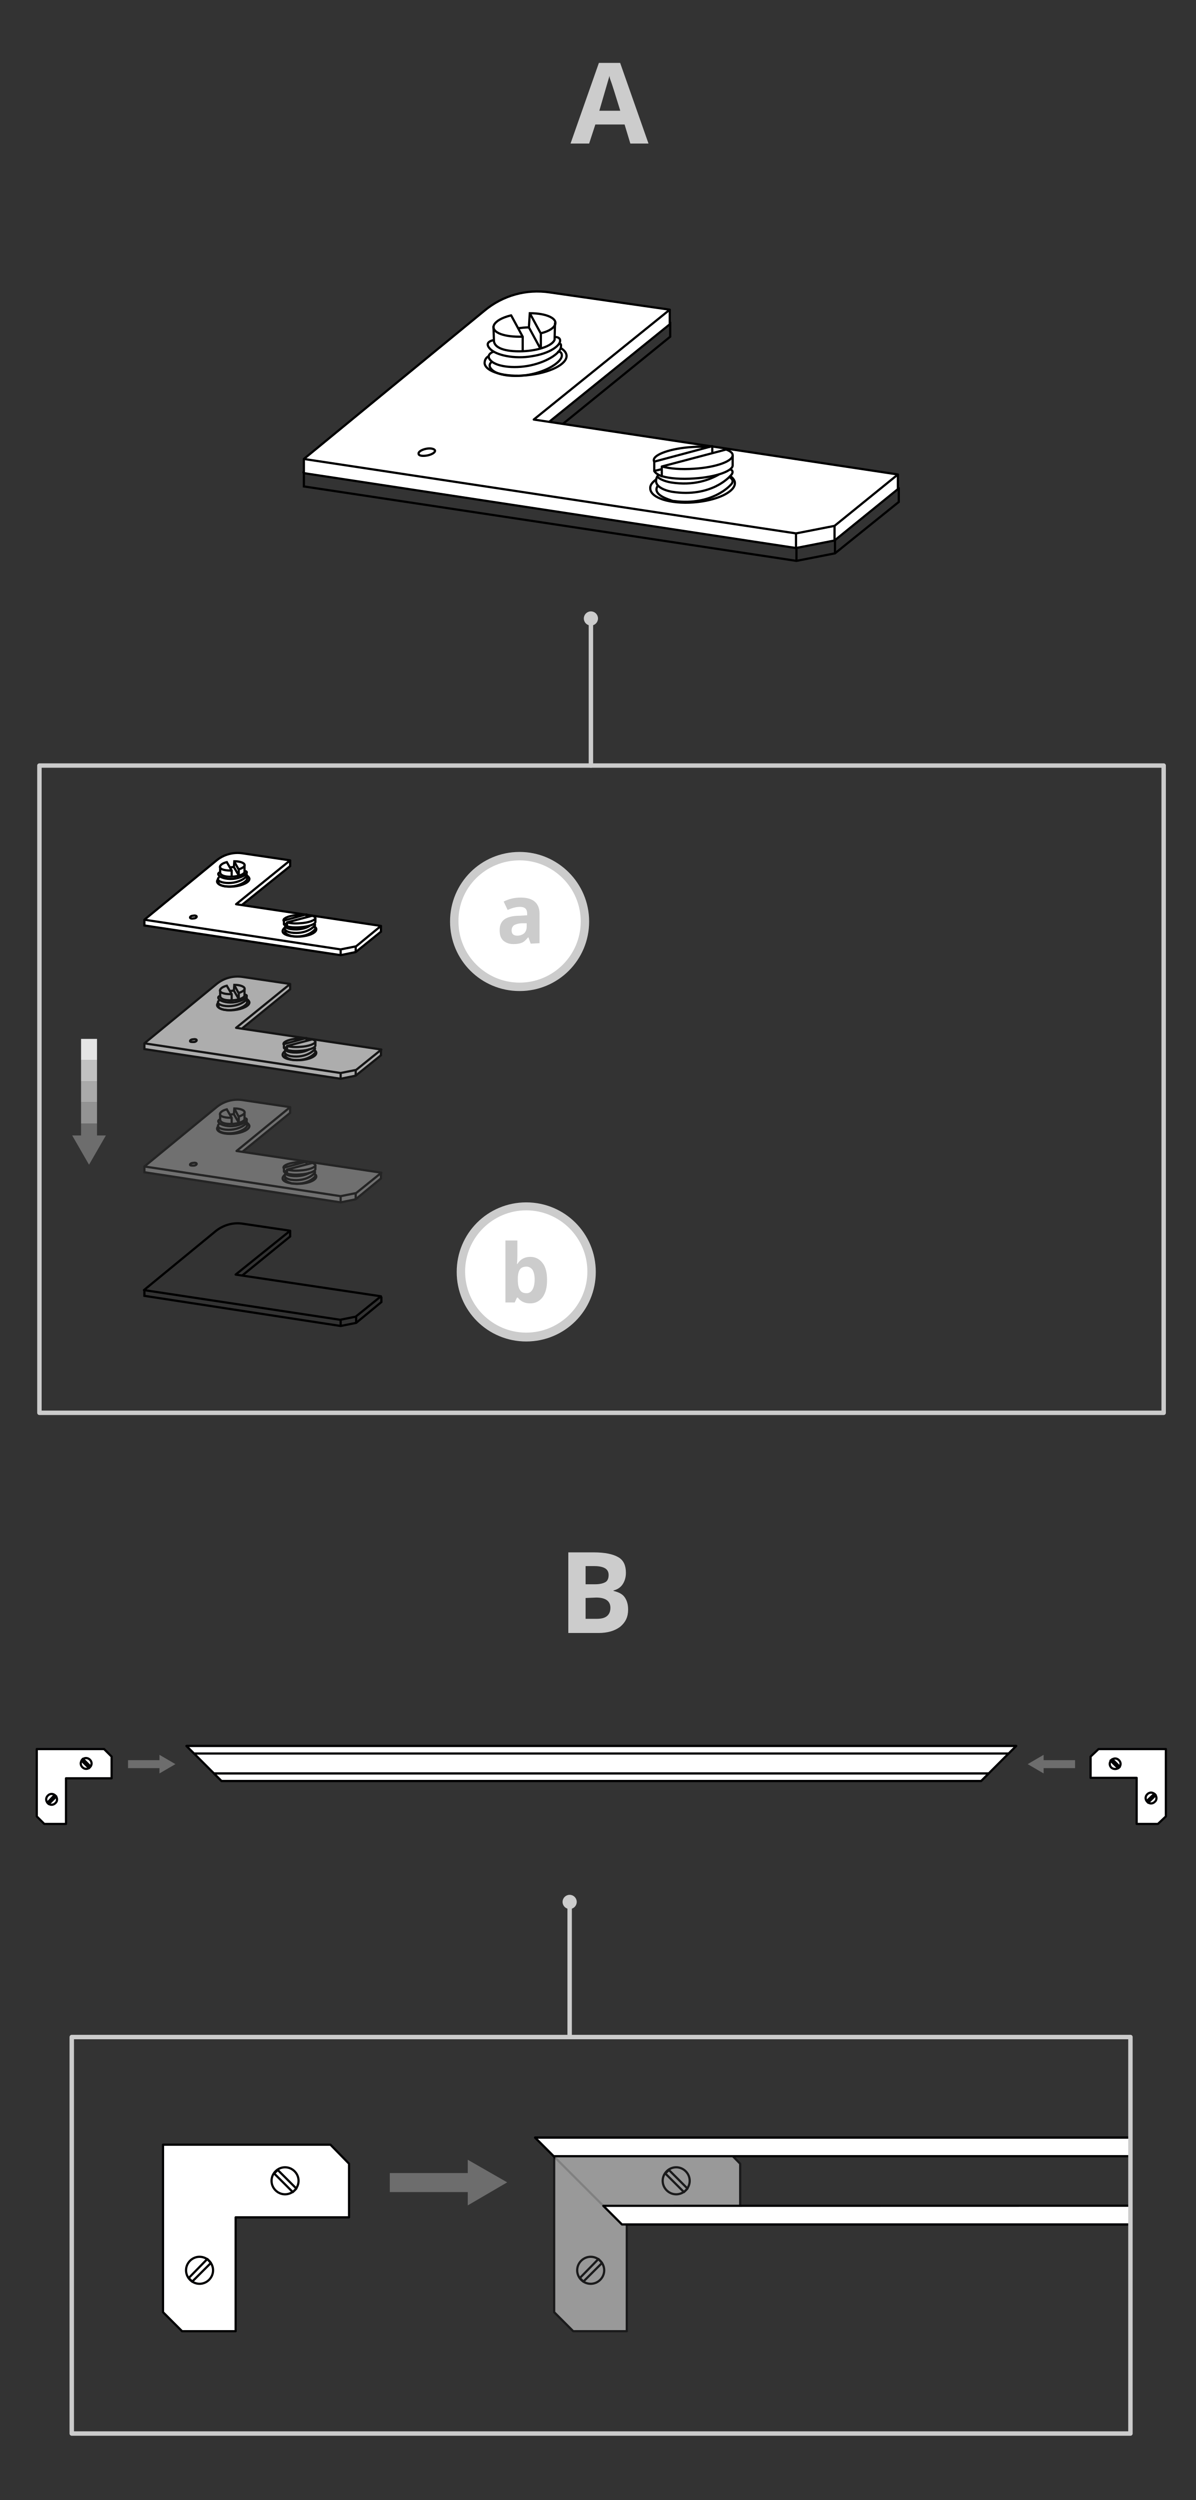 <?xml version="1.0" encoding="utf-8"?>
<!-- Generator: $$$/GeneralStr/196=Adobe Illustrator 27.6.0, SVG Export Plug-In . SVG Version: 6.00 Build 0)  -->
<svg version="1.1" id="Ebene_2_00000182498870091850316810000012773059943483318168_"
	 xmlns="http://www.w3.org/2000/svg" xmlns:xlink="http://www.w3.org/1999/xlink" x="0px" y="0px" width="270px" height="564.3px"
	 viewBox="0 0 270 564.3" style="enable-background:new 0 0 270 564.3;" xml:space="preserve">
<rect x="0" y="0" width="270" height="564.3" fill="#333333" stroke="none"/>
<style type="text/css">
	.st0{fill:#FFFFFF;stroke:#020203;stroke-width:0.5;stroke-linecap:round;stroke-linejoin:round;stroke-miterlimit:10;}
	.st1{fill:#6D6D6D;}
	
		.st2{clip-path:url(#SVGID_00000099662564415311514150000000514289670090448268_);fill:none;stroke:#020203;stroke-width:0.5;stroke-linecap:round;stroke-linejoin:round;stroke-miterlimit:10;}
	.st3{clip-path:url(#SVGID_00000144324971075562631010000000218737709933727402_);}
	.st4{opacity:0.5;clip-path:url(#SVGID_00000001662220246905926240000006090994964433663388_);}
	
		.st5{clip-path:url(#SVGID_00000177486160278981887720000012728399563563248516_);fill:#FFFFFF;stroke:#020203;stroke-width:0.5;stroke-linecap:round;stroke-linejoin:round;stroke-miterlimit:10;}
	
		.st6{clip-path:url(#SVGID_00000119807303332753233520000000356936161704781972_);fill:#FFFFFF;stroke:#020203;stroke-width:0.5;stroke-linecap:round;stroke-linejoin:round;stroke-miterlimit:10;}
	.st7{clip-path:url(#SVGID_00000101816619811298927580000007470879665531400354_);fill:#6D6D6D;}
	.st8{fill:none;stroke:#CCCCCC;stroke-linecap:round;stroke-linejoin:round;stroke-miterlimit:10;}
	.st9{fill:none;stroke:#CCCCCC;stroke-linecap:round;stroke-linejoin:round;}
	.st10{fill:#CCCCCC;}
	.st11{fill:none;stroke:#000000;stroke-width:0.5;stroke-linejoin:round;stroke-miterlimit:10;}
	.st12{fill:none;stroke:#000000;stroke-width:0.5;stroke-miterlimit:10;}
	.st13{opacity:0.3;}
	.st14{fill:#FFFFFF;}
	.st15{opacity:0.6;}
	.st16{fill:#939393;}
	.st17{fill:#AAAAAA;}
	.st18{fill:#C1C1C1;}
	.st19{fill:#E5E5E5;}
</style>
<g>
	<g>
		<polygon class="st0" points="221.5,402 50,402 42.1,394.1 229.4,394.1 		"/>
		<g>
			<polygon class="st0" points="23.5,394.8 8.3,394.8 8.3,401.4 8.3,410 10,411.7 14.9,411.7 14.9,401.4 25.2,401.4 25.2,396.5 			
				"/>
			<g>
				<path class="st0" d="M12.5,407c-0.5,0.5-1.2,0.5-1.7,0c-0.5-0.5-0.5-1.2,0-1.7c0.5-0.5,1.2-0.5,1.7,0
					C13,405.8,13,406.6,12.5,407z"/>
				<polygon class="st0" points="12.7,405.5 12.3,405.2 10.7,406.9 11,407.2 				"/>
			</g>
			<g>
				<path class="st0" d="M20.3,397.2c0.5,0.5,0.5,1.2,0,1.7c-0.5,0.5-1.2,0.5-1.7,0c-0.5-0.5-0.5-1.2,0-1.7
					C19,396.7,19.8,396.7,20.3,397.2z"/>
				<polygon class="st0" points="18.7,397 18.4,397.4 20.1,399.1 20.4,398.7 				"/>
			</g>
		</g>
		<g>
			<polygon class="st0" points="263.2,410 263.2,394.8 256.6,394.8 248,394.8 246.2,396.5 246.2,401.3 256.6,401.3 256.6,411.7 
				261.4,411.7 			"/>
			<g>
				<path class="st0" d="M250.9,399c-0.5-0.5-0.5-1.2,0-1.7c0.5-0.5,1.2-0.5,1.7,0c0.5,0.5,0.5,1.2,0,1.7
					C252.1,399.4,251.4,399.4,250.9,399z"/>
				<polygon class="st0" points="252.4,399.1 252.8,398.8 251.1,397.1 250.7,397.4 				"/>
			</g>
			<g>
				<path class="st0" d="M260.7,406.7c-0.5,0.5-1.2,0.5-1.7,0c-0.5-0.5-0.5-1.2,0-1.7c0.5-0.5,1.2-0.5,1.7,0
					C261.2,405.5,261.2,406.3,260.7,406.7z"/>
				<polygon class="st0" points="260.9,405.2 260.6,404.9 258.9,406.5 259.2,406.9 				"/>
			</g>
		</g>
		<polygon class="st0" points="221.5,402 50,402 48.3,400.3 223.2,400.3 		"/>
		<polygon class="st0" points="42.1,394.1 229.4,394.1 227.7,395.8 43.8,395.8 		"/>
		<polygon class="st1" points="232,398.2 235.6,400.3 235.6,399.1 242.7,399.1 242.7,397.3 235.6,397.3 235.6,396.1 		"/>
		<polygon class="st1" points="28.9,399.1 36,399.1 36,400.3 39.6,398.2 36,396.1 36,397.3 28.9,397.3 		"/>
	</g>
	<g>
		<g>
			<g>
				<defs>
					<rect id="SVGID_1_" x="16.2" y="459.8" width="239" height="89.5"/>
				</defs>
				<clipPath id="SVGID_00000136378056653663351320000004441608806812977564_">
					<use xlink:href="#SVGID_1_"  style="overflow:visible;"/>
				</clipPath>
				
					<polygon style="clip-path:url(#SVGID_00000136378056653663351320000004441608806812977564_);fill:none;stroke:#020203;stroke-width:0.5;stroke-linecap:round;stroke-linejoin:round;stroke-miterlimit:10;" points="
					566.2,502.1 140.4,502.1 120.8,482.5 585.8,482.5 				"/>
			</g>
			<g>
				<defs>
					<rect id="SVGID_00000033332950708614028830000012986543374661314944_" x="16.2" y="459.8" width="239" height="89.5"/>
				</defs>
				<clipPath id="SVGID_00000166674996972222206390000016620887200614333317_">
					<use xlink:href="#SVGID_00000033332950708614028830000012986543374661314944_"  style="overflow:visible;"/>
				</clipPath>
				<g style="clip-path:url(#SVGID_00000166674996972222206390000016620887200614333317_);">
					<polygon class="st0" points="74.6,484.1 36.8,484.1 36.8,500.5 36.8,521.9 41.1,526.2 53.2,526.2 53.2,500.5 78.8,500.5 
						78.8,488.4 					"/>
					<g>
						<path class="st0" d="M47.2,514.6c-1.2,1.2-3.1,1.2-4.3,0c-1.2-1.2-1.2-3.1,0-4.3c1.2-1.2,3.1-1.2,4.3,0
							C48.4,511.5,48.4,513.4,47.2,514.6z"/>
						<polygon class="st0" points="47.6,510.8 46.8,509.9 42.6,514.2 43.4,515 						"/>
					</g>
					<g>
						<path class="st0" d="M66.5,490.1c1.2,1.2,1.2,3.1,0,4.3c-1.2,1.2-3.1,1.2-4.3,0c-1.2-1.2-1.2-3.1,0-4.3
							C63.4,488.9,65.3,488.9,66.5,490.1z"/>
						<polygon class="st0" points="62.7,489.8 61.9,490.6 66.1,494.8 66.9,494 						"/>
					</g>
				</g>
			</g>
			<g>
				<defs>
					<rect id="SVGID_00000004511716825274716800000012618557073836750003_" x="16.2" y="459.8" width="239" height="89.5"/>
				</defs>
				<clipPath id="SVGID_00000048474381494644397690000006941753163548221596_">
					<use xlink:href="#SVGID_00000004511716825274716800000012618557073836750003_"  style="overflow:visible;"/>
				</clipPath>
				<g style="opacity:0.5;clip-path:url(#SVGID_00000048474381494644397690000006941753163548221596_);">
					<polygon class="st0" points="162.9,484.1 125.1,484.1 125.1,500.5 125.1,521.9 129.4,526.2 141.5,526.2 141.5,500.5 
						167.1,500.5 167.1,488.4 					"/>
					<g>
						<path class="st0" d="M135.5,514.6c-1.2,1.2-3.1,1.2-4.3,0c-1.2-1.2-1.2-3.1,0-4.3c1.2-1.2,3.1-1.2,4.3,0
							C136.7,511.5,136.7,513.4,135.5,514.6z"/>
						<polygon class="st0" points="135.9,510.8 135.1,509.9 130.9,514.2 131.7,515 						"/>
					</g>
					<g>
						<path class="st0" d="M154.8,490.1c1.2,1.2,1.2,3.1,0,4.3c-1.2,1.2-3.1,1.2-4.3,0c-1.2-1.2-1.2-3.1,0-4.3
							C151.7,488.9,153.6,488.9,154.8,490.1z"/>
						<polygon class="st0" points="151,489.8 150.2,490.6 154.4,494.8 155.2,494 						"/>
					</g>
				</g>
			</g>
			<g>
				<defs>
					<rect id="SVGID_00000119110951504497538900000004677259698729652646_" x="16.2" y="459.8" width="239" height="89.5"/>
				</defs>
				<clipPath id="SVGID_00000025406733446463501790000003687970672750468269_">
					<use xlink:href="#SVGID_00000119110951504497538900000004677259698729652646_"  style="overflow:visible;"/>
				</clipPath>
				
					<polygon style="clip-path:url(#SVGID_00000025406733446463501790000003687970672750468269_);fill:#FFFFFF;stroke:#020203;stroke-width:0.5;stroke-linecap:round;stroke-linejoin:round;stroke-miterlimit:10;" points="
					566.2,502.1 140.4,502.1 136.2,497.9 570.5,497.8 				"/>
			</g>
			<g>
				<defs>
					<rect id="SVGID_00000132769317490090268930000013272317382103753366_" x="16.2" y="459.8" width="239" height="89.5"/>
				</defs>
				<clipPath id="SVGID_00000165933846257699715180000011691052682896087449_">
					<use xlink:href="#SVGID_00000132769317490090268930000013272317382103753366_"  style="overflow:visible;"/>
				</clipPath>
				
					<polygon style="clip-path:url(#SVGID_00000165933846257699715180000011691052682896087449_);fill:#FFFFFF;stroke:#020203;stroke-width:0.5;stroke-linecap:round;stroke-linejoin:round;stroke-miterlimit:10;" points="
					120.8,482.5 585.8,482.5 581.6,486.7 125,486.7 				"/>
			</g>
			<g>
				<defs>
					<rect id="SVGID_00000067193751114745350510000015863945268813968026_" x="16.2" y="459.8" width="239" height="89.5"/>
				</defs>
				<clipPath id="SVGID_00000134239896051335110170000017341142573158196892_">
					<use xlink:href="#SVGID_00000067193751114745350510000015863945268813968026_"  style="overflow:visible;"/>
				</clipPath>
				<polygon style="clip-path:url(#SVGID_00000134239896051335110170000017341142573158196892_);fill:#6D6D6D;" points="88,494.8 
					105.6,494.8 105.6,497.8 114.5,492.6 105.6,487.5 105.6,490.5 88,490.5 				"/>
			</g>
		</g>
		<rect x="16.2" y="459.8" class="st8" width="239" height="89.5"/>
	</g>
	<g>
		<g>
			<line class="st9" x1="128.6" y1="459.8" x2="128.6" y2="429.2"/>
			<g>
				<circle class="st10" cx="128.6" cy="429.3" r="1.6"/>
			</g>
		</g>
	</g>
</g>
<rect x="8.9" y="172.8" class="st8" width="253.8" height="146.1"/>
<g>
	<g>
		<path class="st11" d="M65.5,277.8l-10.8-1.6c-2.1-0.3-4.2,0.3-5.9,1.6l-16.3,13.4l44.3,6.7l3.5-0.7l5.7-4.6l-32.8-4.9L65.5,277.8z
			"/>
		<polyline class="st12" points="54.7,287.9 65.5,279.1 65.5,277.8 		"/>
		<polyline class="st12" points="86.1,292.7 86.1,293.9 80.4,298.6 76.9,299.3 32.6,292.5 32.6,291.2 		"/>
		<line class="st11" x1="76.9" y1="298" x2="76.9" y2="299.3"/>
		<line class="st11" x1="80.4" y1="297.3" x2="80.4" y2="298.6"/>
	</g>
	<g class="st13">
		<g>
			<path class="st14" d="M65.5,249.9l-10.8-1.6c-2.1-0.3-4.2,0.3-5.8,1.6l-16.3,13.4v1.3l44.3,6.7l3.5-0.7L86,266v-1.3L54.6,260l0,0
				l10.8-8.8L65.5,249.9L65.5,249.9z"/>
		</g>
		<g>
			<path class="st11" d="M65.5,249.9l-10.8-1.6c-2.1-0.3-4.2,0.3-5.8,1.6l-16.3,13.4l44.3,6.7l3.5-0.7l5.7-4.6l-32.7-4.9L65.5,249.9
				z"/>
			<polyline class="st12" points="54.7,260 65.5,251.2 65.5,249.9 			"/>
			<polyline class="st12" points="86,264.8 86,266 80.3,270.7 76.9,271.4 32.6,264.6 32.6,263.4 			"/>
			<line class="st11" x1="76.9" y1="270.1" x2="76.9" y2="271.4"/>
			<line class="st11" x1="80.3" y1="269.4" x2="80.3" y2="270.7"/>
			<path class="st12" d="M51.8,251.6c0.3,0,0.7-0.1,1-0.1"/>
			<path class="st12" d="M55.2,251.1l0,1.6c-0.3,0.6-1.7,1-3.2,1c-1.5,0-2.3-0.4-2.3-1l0-1.2"/>
			<path class="st12" d="M52.3,253.7v-1.4l-1.1-1.9l0,0c-0.8,0.2-1.3,0.5-1.5,0.9c-0.3,0.6,0.8,1,2.3,1c0.1,0,0.2,0,0.3,0"/>
			<polyline class="st12" points="53.9,253.4 53.9,252.1 52.9,250.2 			"/>
			<path class="st12" d="M53.9,253.4l-1.1-1.9l0.1-1.3c1.5,0,2.5,0.5,2.3,1c-0.1,0.3-0.6,0.6-1.2,0.8"/>
			<path class="st12" d="M55.2,252.4c0.2,0,0.6,0.1,0.5,0.4c-0.1,0.4-1,1-2.5,1.3c-1.6,0.3-3.3-0.1-3.8-0.7
				c-0.4-0.5,0.2-0.7,0.3-0.7"/>
			<path class="st12" d="M55.5,253c0.1-0.1,0.2-0.1,0.2,0.3c-0.1,0.4-0.9,1.1-2.4,1.5c-1.5,0.4-3.3,0.2-3.9-0.3
				c-0.5-0.5,0.1-0.8,0.2-0.8"/>
			<path class="st12" d="M55.4,253.7c0.1-0.1,0.4,0,0.4,0.4c-0.1,0.4-0.9,1.1-2.4,1.5c-1.5,0.4-3.3,0.2-3.9-0.3
				c-0.3-0.3-0.2-0.6,0-0.7"/>
			<path class="st12" d="M55.7,253.4c0.3,0.2,0.5,0.4,0.6,0.7c0.1,0.8-1.5,1.6-3.5,1.8c-2,0.2-3.7-0.3-3.8-1.1
				c0-0.2,0.1-0.5,0.4-0.6"/>
			<path class="st12" d="M71,264.9c0.2,0.2,0.4,0.4,0.4,0.6c0.1,0.8-1.6,1.6-3.7,1.7c-2.1,0.1-3.9-0.4-3.9-1.2
				c0-0.3,0.2-0.6,0.6-0.9"/>
			<path class="st11" d="M70.5,262.5l-5.7,1.5l0,0c0.7,0.2,1.7,0.3,2.9,0.2c2-0.1,3.5-0.7,3.5-1.2C71.1,262.8,70.9,262.6,70.5,262.5
				"/>
			<path class="st11" d="M64.8,264v0.9l0,0c0.7,0.2,1.7,0.3,2.9,0.2c2-0.1,3.5-0.7,3.5-1.2V263"/>
			<path class="st11" d="M69.1,262.3c-0.5,0-1,0-1.6,0c-2,0.1-3.5,0.7-3.5,1.2c0,0,0,0.1,0,0.1l0,0l5.2-1.4v0.6"/>
			<polyline class="st11" points="64.1,263.6 64.1,264.4 64.8,264.3 			"/>
			<path class="st11" d="M64.8,264.9c0,0-0.6-0.2-0.7-0.5"/>
			<path class="st11" d="M70.9,264.3c0,0,0.5,0.2,0,0.6c0,0-1.7,1.9-5.2,1.4c0,0-2.1-0.3-1.2-1.5"/>
			<path class="st11" d="M70.9,265c0,0,0.6,0.3,0.1,0.7c0,0-1.6,1.9-5.1,1.4c-0.1,0-0.2,0-0.3-0.1c-0.5-0.1-1.7-0.6-1.1-1.4"/>
			<path class="st11" d="M69.9,264.7c-0.8,0.5-2.3,1-4.3,0.7c0,0-0.8-0.1-1.2-0.5"/>
			<path class="st12" d="M42.9,262.9c0-0.2,0.3-0.4,0.7-0.4c0.4-0.1,0.8,0,0.8,0.2s-0.3,0.4-0.7,0.4
				C43.3,263.1,42.9,263.1,42.9,262.9z"/>
		</g>
	</g>
	<g class="st15">
		<g>
			<path class="st14" d="M65.5,222.1l-10.8-1.6c-2.1-0.3-4.2,0.3-5.8,1.6l-16.3,13.4v1.3l44.3,6.7l3.5-0.7l5.7-4.6v-1.3l-31.4-4.7
				l0,0l10.8-8.8L65.5,222.1L65.5,222.1z"/>
		</g>
		<g>
			<path class="st11" d="M65.5,222.1l-10.8-1.6c-2.1-0.3-4.2,0.3-5.8,1.6l-16.3,13.4l44.3,6.7l3.5-0.7l5.7-4.6L53.3,232L65.5,222.1z
				"/>
			<polyline class="st12" points="54.7,232.1 65.5,223.3 65.5,222.1 			"/>
			<polyline class="st12" points="86,236.9 86,238.2 80.3,242.8 76.9,243.5 32.6,236.8 32.6,235.5 			"/>
			<line class="st11" x1="76.9" y1="242.2" x2="76.9" y2="243.5"/>
			<line class="st11" x1="80.3" y1="241.5" x2="80.3" y2="242.8"/>
			<path class="st12" d="M51.8,223.7c0.3,0,0.7-0.1,1-0.1"/>
			<path class="st12" d="M55.2,223.2l0,1.6c-0.3,0.6-1.7,1-3.2,1c-1.5,0-2.3-0.4-2.3-1l0-1.2"/>
			<path class="st12" d="M52.3,225.8v-1.4l-1.1-1.9l0,0c-0.8,0.2-1.3,0.5-1.5,0.9c-0.3,0.6,0.8,1,2.3,1c0.1,0,0.2,0,0.3,0"/>
			<polyline class="st12" points="53.9,225.5 53.9,224.2 52.9,222.4 			"/>
			<path class="st12" d="M53.9,225.5l-1.1-1.9l0.1-1.3c1.5,0,2.5,0.5,2.3,1c-0.1,0.3-0.6,0.6-1.2,0.8"/>
			<path class="st12" d="M55.2,224.5c0.2,0,0.6,0.1,0.5,0.4c-0.1,0.4-1,1-2.5,1.3c-1.6,0.3-3.3-0.1-3.8-0.7
				c-0.4-0.5,0.2-0.7,0.3-0.7"/>
			<path class="st12" d="M55.5,225.1c0.1-0.1,0.2-0.1,0.2,0.3c-0.1,0.4-0.9,1.1-2.4,1.5c-1.5,0.4-3.3,0.2-3.9-0.3
				c-0.5-0.5,0.1-0.8,0.2-0.8"/>
			<path class="st12" d="M55.4,225.9c0.1-0.1,0.4,0,0.4,0.4c-0.1,0.4-0.9,1.1-2.4,1.5c-1.5,0.4-3.3,0.2-3.9-0.3
				c-0.3-0.3-0.2-0.6,0-0.7"/>
			<path class="st12" d="M55.7,225.5c0.3,0.2,0.5,0.4,0.6,0.7c0.1,0.8-1.5,1.6-3.5,1.8c-2,0.2-3.7-0.3-3.8-1.1
				c0-0.2,0.1-0.5,0.4-0.6"/>
			<path class="st12" d="M71,237c0.2,0.2,0.4,0.4,0.4,0.6c0.1,0.8-1.6,1.6-3.7,1.7c-2.1,0.1-3.9-0.4-3.9-1.2c0-0.3,0.2-0.6,0.6-0.9"
				/>
			<path class="st11" d="M70.5,234.6l-5.7,1.5l0,0c0.7,0.2,1.7,0.3,2.9,0.2c2-0.1,3.5-0.7,3.5-1.2C71.1,234.9,70.9,234.7,70.5,234.6
				"/>
			<path class="st11" d="M64.8,236.1v0.9l0,0c0.7,0.2,1.7,0.3,2.9,0.2c2-0.1,3.5-0.7,3.5-1.2v-0.9"/>
			<path class="st11" d="M69.1,234.4c-0.5,0-1,0-1.6,0c-2,0.1-3.5,0.7-3.5,1.2c0,0,0,0.1,0,0.1l0,0l5.2-1.4v0.6"/>
			<polyline class="st11" points="64.1,235.7 64.1,236.5 64.8,236.4 			"/>
			<path class="st11" d="M64.8,237c0,0-0.6-0.2-0.7-0.5"/>
			<path class="st11" d="M70.9,236.4c0,0,0.5,0.2,0,0.6c0,0-1.7,1.9-5.2,1.4c0,0-2.1-0.3-1.2-1.5"/>
			<path class="st11" d="M70.9,237.1c0,0,0.6,0.3,0.1,0.7c0,0-1.6,1.9-5.1,1.4c-0.1,0-0.2,0-0.3-0.1c-0.5-0.1-1.7-0.6-1.1-1.4"/>
			<path class="st11" d="M69.9,236.8c-0.8,0.5-2.3,1-4.3,0.7c0,0-0.8-0.1-1.2-0.5"/>
			<path class="st12" d="M42.9,235c0-0.2,0.3-0.4,0.7-0.4c0.4-0.1,0.8,0,0.8,0.2c0,0.2-0.3,0.4-0.7,0.4
				C43.3,235.2,42.9,235.2,42.9,235z"/>
		</g>
	</g>
	<g>
		<g>
			<path class="st14" d="M65.5,194.2l-10.8-1.6c-2.1-0.3-4.2,0.3-5.8,1.6l-16.3,13.4v1.3l44.3,6.7l3.5-0.7l5.7-4.6V209l-31.4-4.7
				l0,0l10.8-8.8L65.5,194.2L65.5,194.2z"/>
		</g>
		<g>
			<path class="st11" d="M65.5,194.2l-10.8-1.6c-2.1-0.3-4.2,0.3-5.8,1.6l-16.3,13.4l44.3,6.7l3.5-0.7L86,209l-32.7-4.9L65.5,194.2z
				"/>
			<polyline class="st12" points="54.7,204.2 65.5,195.5 65.5,194.2 			"/>
			<polyline class="st12" points="86,209 86,210.3 80.3,214.9 76.9,215.6 32.6,208.9 32.6,207.6 			"/>
			<line class="st11" x1="76.9" y1="214.3" x2="76.9" y2="215.6"/>
			<line class="st11" x1="80.3" y1="213.6" x2="80.3" y2="214.9"/>
			<path class="st12" d="M51.8,195.8c0.3,0,0.7-0.1,1-0.1"/>
			<path class="st12" d="M55.2,195.3l0,1.6c-0.3,0.6-1.7,1-3.2,1c-1.5,0-2.3-0.4-2.3-1l0-1.2"/>
			<path class="st12" d="M52.3,197.9v-1.4l-1.1-1.9l0,0c-0.8,0.2-1.3,0.5-1.5,0.9c-0.3,0.6,0.8,1,2.3,1c0.1,0,0.2,0,0.3,0"/>
			<polyline class="st12" points="53.9,197.7 53.9,196.3 52.9,194.5 			"/>
			<path class="st12" d="M53.9,197.6l-1.1-1.9l0.1-1.3c1.5,0,2.5,0.5,2.3,1c-0.1,0.3-0.6,0.6-1.2,0.8"/>
			<path class="st12" d="M55.2,196.6c0.2,0,0.6,0.1,0.5,0.4c-0.1,0.4-1,1-2.5,1.3c-1.6,0.3-3.3-0.1-3.8-0.7
				c-0.4-0.5,0.2-0.7,0.3-0.7"/>
			<path class="st12" d="M55.5,197.3c0.1-0.1,0.2-0.1,0.2,0.3c-0.1,0.4-0.9,1.1-2.4,1.5c-1.5,0.4-3.3,0.2-3.9-0.3
				c-0.5-0.5,0.1-0.8,0.2-0.8"/>
			<path class="st12" d="M55.4,198c0.1-0.1,0.4,0,0.4,0.4c-0.1,0.4-0.9,1.1-2.4,1.5c-1.5,0.4-3.3,0.2-3.9-0.3
				c-0.3-0.3-0.2-0.6,0-0.7"/>
			<path class="st12" d="M55.7,197.6c0.3,0.2,0.5,0.4,0.6,0.7c0.1,0.8-1.5,1.6-3.5,1.8c-2,0.2-3.7-0.3-3.8-1.1
				c0-0.2,0.1-0.5,0.4-0.6"/>
			<path class="st12" d="M71,209.1c0.2,0.2,0.4,0.4,0.4,0.6c0.1,0.8-1.6,1.6-3.7,1.7c-2.1,0.1-3.9-0.4-3.9-1.2
				c0-0.3,0.2-0.6,0.6-0.9"/>
			<path class="st11" d="M70.5,206.7l-5.7,1.5l0,0c0.7,0.2,1.7,0.3,2.9,0.2c2-0.1,3.5-0.7,3.5-1.2C71.1,207,70.9,206.8,70.5,206.7"
				/>
			<path class="st11" d="M64.8,208.2v0.9l0,0c0.7,0.2,1.7,0.3,2.9,0.2c2-0.1,3.5-0.7,3.5-1.2v-0.9"/>
			<path class="st11" d="M69.1,206.5c-0.5,0-1,0-1.6,0c-2,0.1-3.5,0.7-3.5,1.2c0,0,0,0.1,0,0.1l0,0l5.2-1.4v0.6"/>
			<polyline class="st11" points="64.1,207.9 64.1,208.6 64.8,208.5 			"/>
			<path class="st11" d="M64.8,209.1c0,0-0.6-0.2-0.7-0.5"/>
			<path class="st11" d="M70.9,208.5c0,0,0.5,0.2,0,0.6c0,0-1.7,1.9-5.2,1.4c0,0-2.1-0.3-1.2-1.5"/>
			<path class="st11" d="M70.9,209.2c0,0,0.6,0.3,0.1,0.7c0,0-1.6,1.9-5.1,1.4c-0.1,0-0.2,0-0.3-0.1c-0.5-0.1-1.7-0.6-1.1-1.4"/>
			<path class="st11" d="M69.9,209c-0.8,0.5-2.3,1-4.3,0.7c0,0-0.8-0.1-1.2-0.5"/>
			<path class="st12" d="M42.9,207.1c0-0.2,0.3-0.4,0.7-0.4c0.4-0.1,0.8,0,0.8,0.2c0,0.2-0.3,0.4-0.7,0.4
				C43.3,207.4,42.9,207.3,42.9,207.1z"/>
		</g>
	</g>
</g>
<g>
	<g>
		<path class="st11" d="M151.3,72.8l-27.2-3.9c-5.3-0.8-10.6,0.7-14.7,4.1l-40.9,33.6l111.2,16.9l8.7-1.7l14.4-11.6l-82.3-12.4
			L151.3,72.8z"/>
		<polyline class="st12" points="124.1,98.1 151.3,76 151.3,72.8 		"/>
		<polyline class="st12" points="202.9,110 202.9,113.3 188.5,124.9 179.8,126.6 68.6,109.8 68.6,106.5 		"/>
		<line class="st11" x1="179.8" y1="123.4" x2="179.8" y2="126.6"/>
		<line class="st11" x1="188.5" y1="121.7" x2="188.5" y2="124.9"/>
	</g>
	<g>
		<g>
			<path class="st14" d="M151.2,69.9L124.1,66c-5.2-0.8-10.6,0.7-14.7,4.1l-40.8,33.5v3.2l111.1,16.8l8.7-1.7l14.3-11.6v-3.2
				l-78.8-11.8l0.1-0.1l27.2-22.1L151.2,69.9L151.2,69.9z"/>
		</g>
		<g>
			<path class="st11" d="M151.2,69.9L124.1,66c-5.3-0.8-10.6,0.7-14.7,4.1l-40.8,33.5l111.1,16.8l8.7-1.7l14.3-11.6l-82.2-12.4
				L151.2,69.9z"/>
			<polyline class="st12" points="124,95.2 151.2,73.2 151.2,69.9 			"/>
			<polyline class="st12" points="202.7,107.1 202.7,110.4 188.4,122 179.7,123.7 68.6,106.8 68.6,103.6 			"/>
			<line class="st11" x1="179.7" y1="120.4" x2="179.7" y2="123.7"/>
			<line class="st11" x1="188.4" y1="118.8" x2="188.4" y2="122"/>
			<path class="st12" d="M116.9,74.1c0.8-0.1,1.6-0.2,2.5-0.2"/>
			<path class="st12" d="M125.3,72.8l-0.1,3.9c-0.6,1.5-4.2,2.6-8,2.6c-3.8,0-5.8-1-5.7-2.6l-0.1-3.1"/>
			<path class="st12" d="M118,79.4V76l-2.6-4.8l-0.1,0c-2,0.5-3.4,1.3-3.8,2.2c-0.6,1.5,1.9,2.6,5.7,2.6c0.3,0,0.5,0,0.8,0"/>
			<polyline class="st12" points="122.1,78.7 122.1,75.3 119.6,70.7 			"/>
			<path class="st12" d="M122,78.7l-2.6-4.8l0.2-3.2c3.8,0,6.3,1.2,5.7,2.6c-0.3,0.8-1.5,1.5-3.1,1.9"/>
			<path class="st12" d="M125.2,76.1c0.4-0.1,1.5,0.1,1.2,1.1c-0.3,1-2.4,2.6-6.3,3.2c-3.9,0.7-8.3-0.2-9.6-1.8
				c-1.1-1.3,0.4-1.7,0.8-1.8"/>
			<path class="st12" d="M126.2,77.7c0.2-0.2,0.6-0.2,0.4,0.8c-0.2,1-2.3,2.8-6.1,3.8c-3.8,1-8.3,0.6-9.7-0.9
				c-1.2-1.2,0.2-1.9,0.6-2"/>
			<path class="st12" d="M125.9,79.5c0.3-0.3,1.1,0,0.9,1c-0.2,1-2.3,2.8-6.1,3.8c-3.8,1-8.3,0.6-9.7-0.9c-0.8-0.8-0.4-1.4,0-1.7"/>
			<path class="st12" d="M126.5,78.5c0.8,0.5,1.3,1,1.4,1.7c0.2,2-3.8,4-8.9,4.5c-5.1,0.5-9.4-0.8-9.6-2.7c0-0.6,0.2-1.2,0.9-1.6"/>
			<path class="st12" d="M164.9,107.5c0.6,0.4,1,1,1,1.5c0.1,2-4,4-9.3,4.4c-5.3,0.4-9.7-1-9.8-3.1c-0.1-0.8,0.5-1.5,1.5-2.2"/>
			<path class="st11" d="M163.8,101.5l-14.4,3.8l0.1,0c1.7,0.5,4.3,0.7,7.2,0.5c4.9-0.3,8.8-1.7,8.7-3.1c0-0.5-0.7-1-1.7-1.3"/>
			<path class="st11" d="M149.4,105.3v2.2l0.1,0c1.7,0.5,4.3,0.7,7.2,0.5c4.9-0.3,8.8-1.7,8.7-3v-2.2"/>
			<path class="st11" d="M160.3,100.9c-1.2-0.1-2.6-0.1-4,0c-4.9,0.3-8.8,1.7-8.7,3c0,0.1,0,0.2,0.1,0.3l0,0l13.1-3.5v1.4"/>
			<polyline class="st11" points="147.7,104.3 147.7,106.3 149.4,105.9 			"/>
			<path class="st11" d="M149.4,107.5c0,0-1.4-0.5-1.7-1.2"/>
			<path class="st11" d="M164.8,105.9c0,0,1.3,0.4,0,1.6c0,0-4.2,4.9-13.1,3.5c0,0-5.2-0.8-3.1-3.8"/>
			<path class="st11" d="M164.7,107.7c0,0,1.4,0.7,0.2,1.8c0,0-4.1,4.7-12.7,3.6c-0.3,0-0.6-0.1-0.8-0.2c-1.2-0.4-4.3-1.5-2.8-3.4"
				/>
			<path class="st11" d="M162.3,107.1c-2.1,1.2-5.7,2.6-10.8,1.8c0,0-2-0.3-3-1.2"/>
			<path class="st12" d="M94.5,102.4c-0.1-0.4,0.7-0.9,1.7-1.1c1-0.2,1.9,0,2,0.4c0.1,0.4-0.7,0.9-1.7,1.1
				C95.4,103,94.5,102.9,94.5,102.4z"/>
		</g>
	</g>
</g>
<g>
	<g>
		<line class="st9" x1="133.4" y1="172.8" x2="133.4" y2="139.6"/>
		<g>
			<circle class="st10" cx="133.4" cy="139.6" r="1.6"/>
		</g>
	</g>
</g>
<g>
	<g>
		<path class="st14" d="M118.8,301.8c-8.1,0-14.8-6.6-14.8-14.8c0-8.1,6.6-14.8,14.8-14.8s14.8,6.6,14.8,14.8
			C133.6,295.2,127,301.8,118.8,301.8z"/>
		<path class="st10" d="M118.8,273.2c7.6,0,13.8,6.2,13.8,13.8s-6.2,13.8-13.8,13.8s-13.8-6.2-13.8-13.8S111.2,273.2,118.8,273.2
			 M118.8,271.4c-8.7,0-15.7,7-15.7,15.7c0,8.7,7,15.7,15.7,15.7s15.7-7,15.7-15.7C134.5,278.4,127.5,271.4,118.8,271.4L118.8,271.4
			z"/>
	</g>
	<g>
		<path class="st10" d="M119.7,283.7c1.2,0,2.1,0.5,2.8,1.4c0.7,0.9,1,2.2,1,3.8c0,1.7-0.3,2.9-1,3.9c-0.7,0.9-1.6,1.4-2.8,1.4
			c-1.2,0-2.1-0.4-2.8-1.3h-0.2l-0.5,1.1h-2.1v-14h2.7v3.3c0,0.4,0,1.1-0.1,2h0.1C117.5,284.2,118.5,283.7,119.7,283.7z
			 M118.9,285.9c-0.7,0-1.2,0.2-1.5,0.6c-0.3,0.4-0.5,1.1-0.5,2.1v0.3c0,1.1,0.2,1.9,0.5,2.3c0.3,0.5,0.8,0.7,1.5,0.7
			c0.6,0,1-0.3,1.3-0.8c0.3-0.5,0.5-1.3,0.5-2.3c0-1-0.2-1.7-0.5-2.2C119.9,286.2,119.4,285.9,118.9,285.9z"/>
	</g>
</g>
<g>
	<g>
		<path class="st14" d="M117.3,222.8c-8.1,0-14.8-6.6-14.8-14.8c0-8.1,6.6-14.8,14.8-14.8c8.1,0,14.8,6.6,14.8,14.8
			C132,216.1,125.4,222.8,117.3,222.8z"/>
		<path class="st10" d="M117.3,194.2c7.6,0,13.8,6.2,13.8,13.8c0,7.6-6.2,13.8-13.8,13.8s-13.8-6.2-13.8-13.8
			C103.4,200.4,109.6,194.2,117.3,194.2 M117.3,192.3c-8.7,0-15.7,7-15.7,15.7s7,15.7,15.7,15.7s15.7-7,15.7-15.7
			C133,199.3,125.9,192.3,117.3,192.3L117.3,192.3z"/>
	</g>
	<g>
		<path class="st10" d="M119.8,213l-0.5-1.4h-0.1c-0.5,0.6-0.9,1-1.4,1.2c-0.5,0.2-1.1,0.3-1.9,0.3c-1,0-1.7-0.3-2.3-0.8
			c-0.6-0.6-0.8-1.3-0.8-2.4c0-1.1,0.4-1.9,1.1-2.4c0.7-0.5,1.9-0.8,3.4-0.8l1.7-0.1v-0.4c0-1-0.5-1.5-1.6-1.5
			c-0.8,0-1.7,0.2-2.8,0.7l-0.9-1.9c1.2-0.6,2.4-0.9,3.9-0.9c1.3,0,2.4,0.3,3.1,0.9c0.7,0.6,1.1,1.5,1.1,2.7v6.7L119.8,213
			L119.8,213z M119,208.4l-1.1,0c-0.8,0-1.4,0.2-1.8,0.4c-0.4,0.3-0.6,0.7-0.6,1.2c0,0.8,0.4,1.2,1.3,1.2c0.6,0,1.1-0.2,1.5-0.5
			c0.4-0.4,0.6-0.9,0.6-1.5V208.4z"/>
	</g>
</g>
<g>
	<path class="st10" d="M142.3,32.4l-1.3-4.3h-6.6l-1.4,4.3h-4.2l6.4-18.2h4.8l6.4,18.2H142.3z M140,24.9c-1.2-3.9-1.9-6.1-2.1-6.6
		s-0.3-0.9-0.3-1.2c-0.3,1.1-1.1,3.7-2.3,7.9h4.7V24.9z"/>
</g>
<g>
	<path class="st10" d="M128.3,350.4h5.7c2.6,0,4.4,0.4,5.6,1.1c1.2,0.7,1.7,1.9,1.7,3.5c0,1.1-0.3,2-0.8,2.7c-0.5,0.7-1.2,1.1-2,1.3
		v0.1c1.2,0.3,2,0.7,2.5,1.4c0.5,0.7,0.8,1.6,0.8,2.8c0,1.7-0.6,2.9-1.8,3.9c-1.2,0.9-2.8,1.4-4.9,1.4h-6.8V350.4L128.3,350.4z
		 M132.2,357.6h2.2c1,0,1.8-0.2,2.3-0.5c0.5-0.3,0.7-0.9,0.7-1.6s-0.3-1.2-0.8-1.5c-0.5-0.3-1.3-0.5-2.4-0.5h-2V357.6z M132.2,360.7
		v4.7h2.5c1.1,0,1.8-0.2,2.3-0.6s0.8-1,0.8-1.9c0-1.5-1.1-2.3-3.2-2.3L132.2,360.7L132.2,360.7z"/>
</g>
<g>
	<polygon class="st1" points="23.9,256.3 20.1,262.9 16.3,256.3 18.3,256.3 18.3,253.6 21.9,253.6 21.9,256.3 	"/>
	<polygon class="st16" points="18.3,253.6 18.3,248.8 21.9,248.8 21.9,253.6 	"/>
	<polygon class="st17" points="18.3,248.8 18.3,244.1 21.9,244.1 21.9,248.8 	"/>
	<polygon class="st18" points="18.3,244.1 18.3,239.3 21.9,239.3 21.9,244.1 	"/>
	<polygon class="st19" points="18.3,239.3 18.3,234.5 21.9,234.5 21.9,239.3 	"/>
</g>
</svg>
